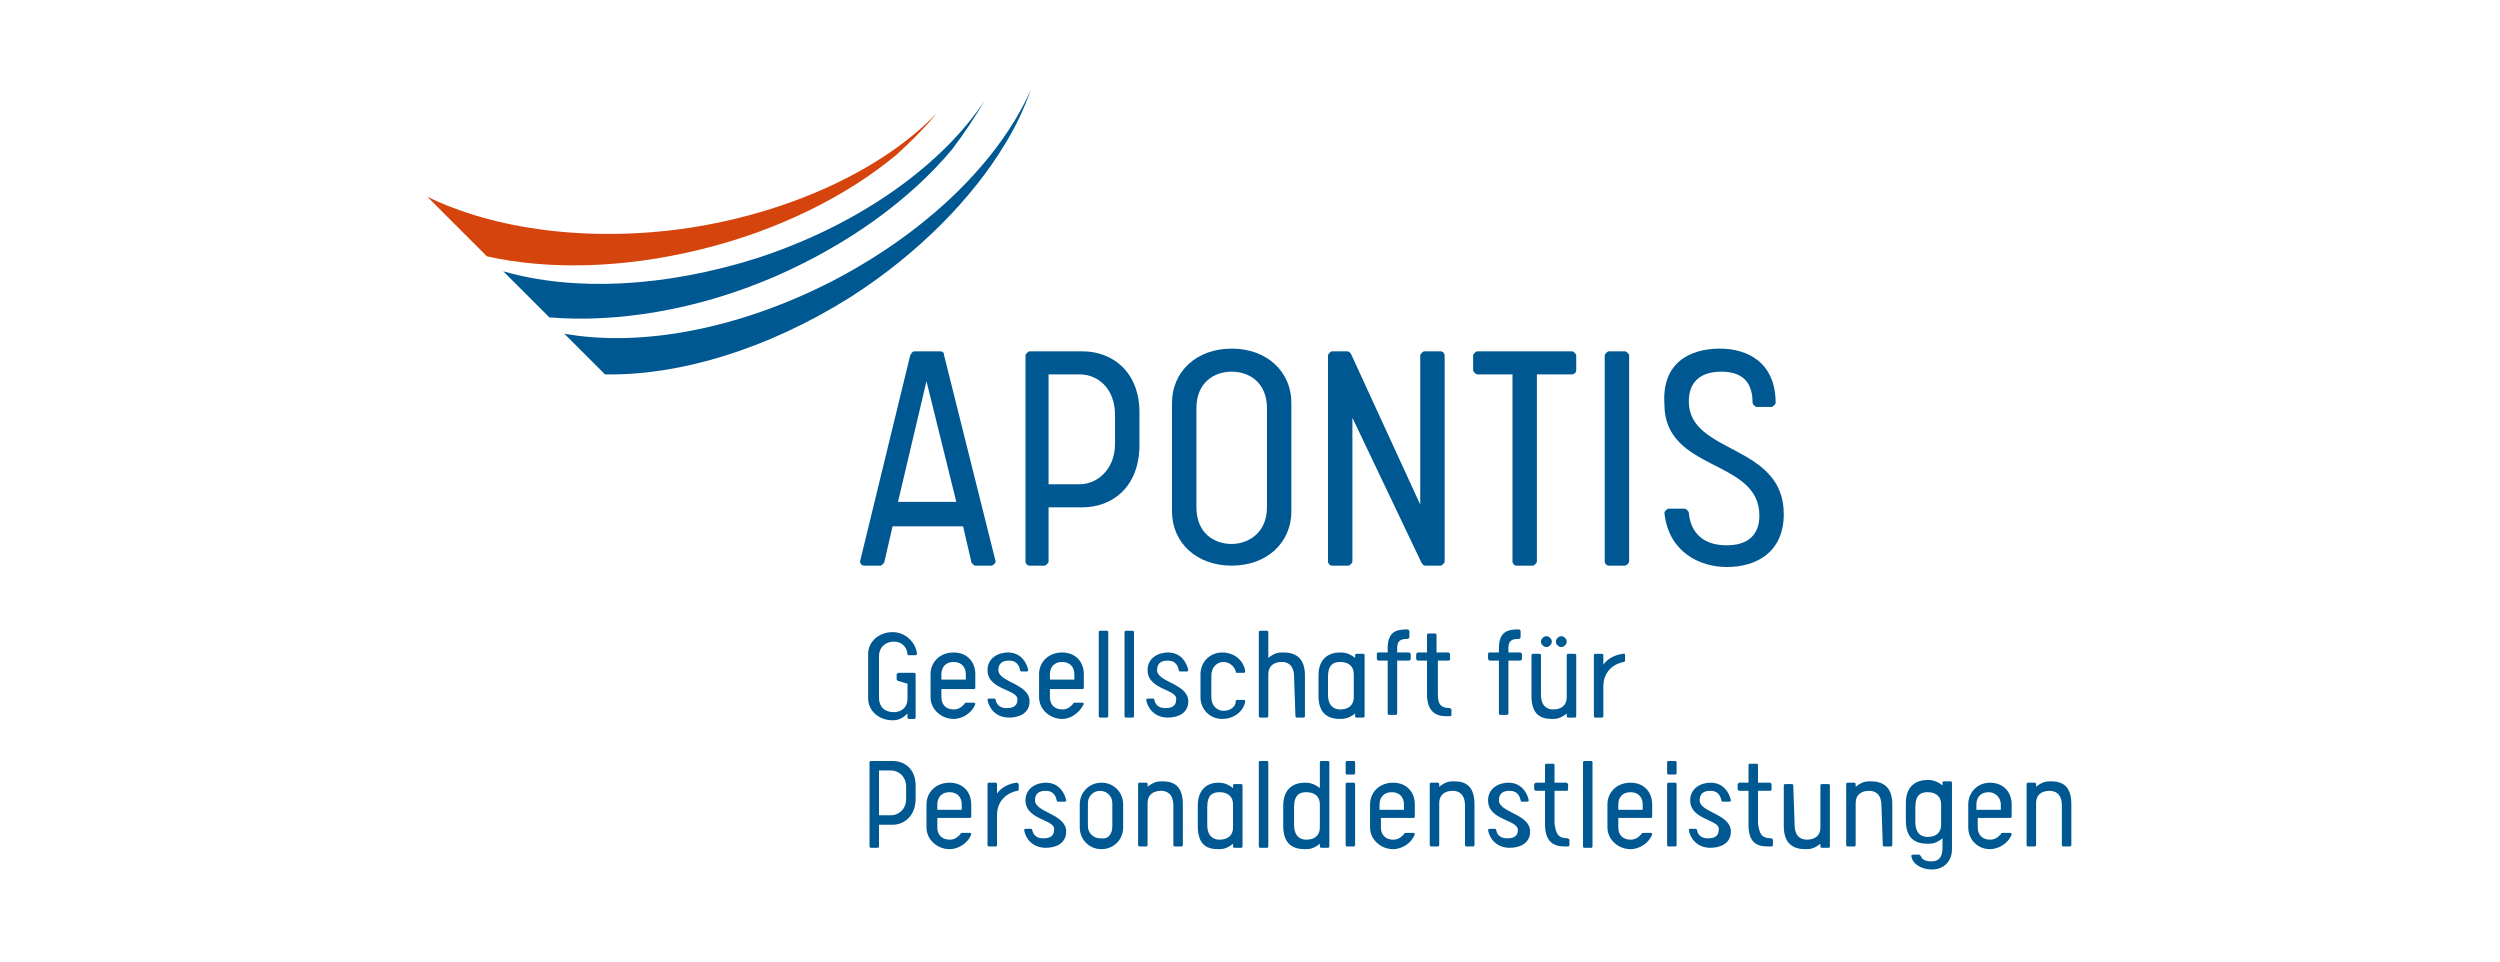 <?xml version="1.0" encoding="utf-8"?>
<!-- Generator: Adobe Illustrator 24.0.3, SVG Export Plug-In . SVG Version: 6.00 Build 0)  -->
<svg version="1.1" id="Logos" xmlns="http://www.w3.org/2000/svg" xmlns:xlink="http://www.w3.org/1999/xlink" x="0px" y="0px"
	 viewBox="0 0 184.3 70.9" style="enable-background:new 0 0 184.3 70.9;" xml:space="preserve">
<style type="text/css">
	.st0{fill:#D6440D;}
	.st1{fill:#005892;}
</style>
<g>
	<path class="st0" d="M50.8,16.8c-7.4,1.1-14.4,0.1-19.3-2.3l4.4,4.4c4.5,1,10,0.9,15.7-0.5c5.8-1.4,10.9-4,14.5-7
		c1.1-1,2.1-2,3-3.1C65.3,12.3,58.6,15.6,50.8,16.8z"/>
	<path class="st1" d="M55.9,19C49,21.2,42.3,21.5,37.1,20l3.4,3.4c4.9,0.4,10.8-0.5,16.6-3c5.5-2.4,10-5.7,13.1-9.4
		c0.9-1.2,1.7-2.4,2.4-3.6C69.5,12.1,63.5,16.5,55.9,19z"/>
	<path class="st1" d="M61.4,20.7c-7,3.6-14.2,4.9-19.8,3.9l3,3c5.4,0.1,11.9-1.8,18.1-5.7c5-3.2,9-7.3,11.4-11.3
		C74.9,9.3,75.5,8,76,6.6C73.7,11.8,68.5,17,61.4,20.7z"/>
	<g>
		<path class="st1" d="M73.4,41.4c0,0.1-0.2,0.3-0.3,0.3h-1.2c-0.1,0-0.3-0.2-0.3-0.3L71,38.8h-5.2l-0.6,2.6c0,0.1-0.2,0.3-0.3,0.3
			h-1.2c-0.2,0-0.3-0.2-0.3-0.3l3.7-15.2c0.1-0.2,0.2-0.3,0.3-0.3h1.9c0.2,0,0.3,0.1,0.3,0.3L73.4,41.4z M70.5,37l-2.2-8.9L66.2,37
			H70.5z"/>
		<path class="st1" d="M77.3,41.4c0,0.1-0.2,0.3-0.3,0.3h-1.1c-0.2,0-0.3-0.2-0.3-0.3V26.2c0-0.1,0.2-0.3,0.3-0.3h3.9
			c2.2,0,4.2,1.5,4.2,4.5v2.4c0,3.1-2,4.6-4.2,4.6h-2.5C77.3,37.4,77.3,41.4,77.3,41.4z M82.2,30.6c0-2-1.3-3-2.6-3h-2.3v8.1h2.3
			c1.2,0,2.6-1,2.6-3V30.6z"/>
		<path class="st1" d="M95.2,29.7v8c0,2.3-1.8,4-4.4,4s-4.4-1.7-4.4-4v-8c0-2.3,1.8-4,4.4-4S95.2,27.4,95.2,29.7z M93.4,37.4v-7.3
			c0-1.9-1.3-2.7-2.6-2.7c-1.3,0-2.6,0.8-2.6,2.7v7.3c0,1.9,1.3,2.7,2.6,2.7C92,40.1,93.4,39.3,93.4,37.4z"/>
		<path class="st1" d="M99.7,30.8v10.6c0,0.1-0.2,0.3-0.3,0.3h-1.2c-0.2,0-0.3-0.2-0.3-0.3V26.2c0-0.1,0.2-0.3,0.3-0.3h1.1
			c0.2,0,0.2,0.1,0.3,0.2l5.1,11.1V26.2c0-0.1,0.2-0.3,0.3-0.3h1.2c0.2,0,0.3,0.2,0.3,0.3v15.2c0,0.1-0.2,0.3-0.3,0.3h-1.1
			c-0.2,0-0.2-0.1-0.3-0.2L99.7,30.8z"/>
		<path class="st1" d="M111.5,27.6h-2.6c-0.1,0-0.3-0.2-0.3-0.3v-1.1c0-0.1,0.2-0.3,0.3-0.3h7c0.1,0,0.3,0.2,0.3,0.3v1.1
			c0,0.2-0.2,0.3-0.3,0.3h-2.6v13.8c0,0.1-0.2,0.3-0.3,0.3h-1.2c-0.2,0-0.3-0.2-0.3-0.3L111.5,27.6L111.5,27.6z"/>
		<path class="st1" d="M118.3,26.2c0-0.1,0.2-0.3,0.3-0.3h1.2c0.1,0,0.3,0.2,0.3,0.3v15.2c0,0.1-0.2,0.3-0.3,0.3h-1.2
			c-0.2,0-0.3-0.2-0.3-0.3V26.2z"/>
		<path class="st1" d="M126.8,25.7c2,0,4.1,1,4.1,4c0,0.1-0.2,0.3-0.3,0.3h-1.1c-0.1,0-0.3-0.2-0.3-0.3c0-1-0.3-2.3-2.3-2.3
			c-2.4,0-2.4,1.8-2.4,2.2c0,3.9,7,3.1,7,8.3c0,2.8-2,3.9-4.2,3.9c-2,0-4.3-1.1-4.6-4c0-0.1,0.2-0.3,0.3-0.3h1.2
			c0.1,0,0.3,0.2,0.3,0.3c0.1,1.2,0.8,2.4,2.8,2.4c2.4,0,2.4-1.8,2.4-2.2c0-4.2-7-3.2-7-8.2C122.5,26.8,124.5,25.7,126.8,25.7z"/>
	</g>
	<g>
		<path class="st1" d="M66.2,50.2c0,0-0.1-0.1-0.1-0.1v-0.4c0,0,0.1-0.1,0.1-0.1h1.2c0.1,0,0.1,0.1,0.1,0.1v3.2
			c0,0.1-0.1,0.1-0.1,0.1H67c-0.1,0-0.1-0.1-0.1-0.1v-0.3c-0.3,0.3-0.6,0.5-1.1,0.5c-1,0-1.8-0.7-1.8-1.6v-3.3
			c0-0.9,0.8-1.6,1.8-1.6c0.9,0,1.7,0.7,1.8,1.6c0,0.1-0.1,0.1-0.1,0.1h-0.5c-0.1,0-0.1,0-0.1-0.1c-0.1-0.7-0.6-0.9-1-0.9
			c-0.5,0-1.1,0.3-1.1,1.1v3c0,0.8,0.5,1.1,1.1,1.1c0.5,0,1-0.3,1-1v-1.1L66.2,50.2L66.2,50.2z"/>
		<path class="st1" d="M71.9,50.7c0,0.1-0.1,0.1-0.1,0.1h-2.4v0.6c0,0.6,0.4,0.9,0.9,0.9c0.4,0,0.6-0.2,0.8-0.4
			c0-0.1,0.1-0.1,0.2-0.1h0.5c0.1,0,0.1,0.1,0.1,0.1c-0.2,0.6-0.9,1.1-1.6,1.1c-0.9,0-1.7-0.7-1.7-1.6v-1.7c0-0.9,0.7-1.6,1.7-1.6
			s1.6,0.7,1.6,1.6C71.9,49.7,71.9,50.7,71.9,50.7z M71.2,49.7c0-0.5-0.3-0.9-0.9-0.9c-0.6,0-0.9,0.4-0.9,0.9v0.4h1.8L71.2,49.7
			L71.2,49.7z"/>
		<path class="st1" d="M72.8,49.4c0-0.9,0.8-1.3,1.5-1.3c1,0,1.4,0.8,1.5,1.3c0,0.1-0.1,0.1-0.1,0.1h-0.4c-0.1,0-0.1-0.1-0.1-0.1
			c-0.1-0.5-0.4-0.7-0.8-0.7c-0.2,0-0.8,0-0.8,0.7c0,0.9,2.3,1,2.3,2.3c0,0.9-0.8,1.2-1.5,1.2c-1,0-1.5-0.7-1.6-1.3
			c0-0.1,0.1-0.1,0.1-0.1h0.4c0.1,0,0.1,0.1,0.1,0.1c0.1,0.5,0.5,0.6,0.8,0.6c0.2,0,0.8,0,0.8-0.6C75.1,50.8,72.8,50.9,72.8,49.4z"
			/>
		<path class="st1" d="M79.9,50.7c0,0.1-0.1,0.1-0.1,0.1h-2.4v0.6c0,0.6,0.4,0.9,0.9,0.9c0.4,0,0.6-0.2,0.8-0.4
			c0-0.1,0.1-0.1,0.2-0.1h0.5c0.1,0,0.1,0.1,0.1,0.1C79.6,52.5,79,53,78.3,53c-0.9,0-1.7-0.7-1.7-1.6v-1.7c0-0.9,0.7-1.6,1.7-1.6
			s1.6,0.7,1.6,1.6C79.9,49.7,79.9,50.7,79.9,50.7z M79.2,49.7c0-0.5-0.3-0.9-0.9-0.9c-0.6,0-0.9,0.4-0.9,0.9v0.4h1.8L79.2,49.7
			L79.2,49.7z"/>
		<path class="st1" d="M81,46.6c0-0.1,0.1-0.1,0.1-0.1h0.5c0.1,0,0.1,0.1,0.1,0.1v6.2c0,0.1-0.1,0.1-0.1,0.1h-0.5
			c-0.1,0-0.1-0.1-0.1-0.1V46.6z"/>
		<path class="st1" d="M82.9,46.6c0-0.1,0.1-0.1,0.1-0.1h0.5c0.1,0,0.1,0.1,0.1,0.1v6.2c0,0.1-0.1,0.1-0.1,0.1H83
			c-0.1,0-0.1-0.1-0.1-0.1V46.6z"/>
		<path class="st1" d="M84.6,49.4c0-0.9,0.8-1.3,1.5-1.3c1,0,1.4,0.8,1.5,1.3c0,0.1-0.1,0.1-0.1,0.1H87c-0.1,0-0.1-0.1-0.1-0.1
			c-0.1-0.5-0.4-0.7-0.8-0.7c-0.2,0-0.8,0-0.8,0.7c0,0.9,2.3,1,2.3,2.3c0,0.9-0.8,1.2-1.5,1.2c-1,0-1.5-0.7-1.6-1.3
			c0-0.1,0.1-0.1,0.1-0.1h0.4c0.1,0,0.1,0.1,0.1,0.1c0.1,0.5,0.5,0.6,0.8,0.6c0.2,0,0.8,0,0.8-0.6C86.9,50.8,84.6,50.9,84.6,49.4z"
			/>
		<path class="st1" d="M88.5,49.7c0-0.9,0.7-1.6,1.6-1.6c0.9,0,1.6,0.6,1.7,1.4c0,0.1-0.1,0.1-0.1,0.1h-0.5c-0.1,0-0.1,0-0.1-0.1
			c-0.1-0.4-0.5-0.7-0.9-0.7c-0.5,0-0.9,0.4-0.9,1v1.6c0,0.6,0.4,1,0.9,1c0.5,0,0.9-0.3,0.9-0.7c0-0.1,0.1-0.1,0.1-0.1h0.5
			c0.1,0,0.1,0.1,0.1,0.1C91.7,52.4,91,53,90.1,53c-0.9,0-1.6-0.7-1.6-1.6V49.7z"/>
		<path class="st1" d="M95.4,49.9c0-0.9-0.5-1.1-0.9-1.1c-0.6,0-1,0.3-1,0.9v3.1c0,0.1-0.1,0.1-0.1,0.1h-0.5c-0.1,0-0.1-0.1-0.1-0.1
			v-6.2c0-0.1,0.1-0.1,0.1-0.1h0.5c0.1,0,0.1,0.1,0.1,0.1v1.9c0.5-0.4,0.8-0.4,1.1-0.4c0.8,0,1.6,0.3,1.6,1.7v3
			c0,0.1-0.1,0.1-0.1,0.1h-0.5c-0.1,0-0.1-0.1-0.1-0.1L95.4,49.9C95.5,49.9,95.4,49.9,95.4,49.9z"/>
		<path class="st1" d="M100.6,52.8c0,0.1-0.1,0.1-0.1,0.1H100c-0.1,0-0.1-0.1-0.1-0.1v-0.2C99.4,53,99,53,98.8,53
			c-0.8,0-1.6-0.3-1.6-1.7v-1.5c0-1.3,0.8-1.7,1.6-1.7c0.2,0,0.6,0,1.1,0.4v-0.2c0-0.1,0.1-0.1,0.1-0.1h0.5c0.1,0,0.1,0.1,0.1,0.1
			V52.8z M99.8,49.7c0-0.6-0.4-0.9-1-0.9c-0.5,0-0.9,0.2-0.9,1.1v1.3c0,0.9,0.5,1.1,0.9,1.1c0.6,0,1-0.3,1-0.9V49.7z"/>
		<path class="st1" d="M103.8,46.4c0,0,0.1,0.1,0.1,0.1V47c0,0-0.1,0.1-0.1,0.1h-0.1c-0.6,0-0.7,0.3-0.7,0.7v0.3h0.9
			c0,0,0.1,0.1,0.1,0.1v0.4c0,0-0.1,0.1-0.1,0.1h-0.9v3.9c0,0.1-0.1,0.1-0.1,0.1h-0.5c-0.1,0-0.1-0.1-0.1-0.1v-3.9h-0.7
			c0,0-0.1-0.1-0.1-0.1v-0.4c0-0.1,0.1-0.1,0.1-0.1h0.7v-0.3c0-1.2,0.6-1.4,1.4-1.4H103.8z"/>
		<path class="st1" d="M106.9,52.2c0,0,0.1,0.1,0.1,0.1v0.4c0,0.1-0.1,0.1-0.1,0.1h-0.3c-0.8,0-1.4-0.4-1.4-1.6v-2.5h-0.7
			c0,0-0.1-0.1-0.1-0.1v-0.4c0,0,0.1-0.1,0.1-0.1h0.7v-1.3c0-0.1,0.1-0.1,0.1-0.1h0.5c0.1,0,0.1,0.1,0.1,0.1v1.3h0.9
			c0,0,0.1,0.1,0.1,0.1v0.4c0,0.1-0.1,0.1-0.1,0.1H106v2.4C106,51.8,106.1,52.2,106.9,52.2C106.9,52.2,106.9,52.2,106.9,52.2z"/>
		<path class="st1" d="M112,46.4c0,0,0.1,0.1,0.1,0.1V47c0,0-0.1,0.1-0.1,0.1h-0.1c-0.6,0-0.7,0.3-0.7,0.7v0.3h0.9
			c0,0,0.1,0.1,0.1,0.1v0.4c0,0-0.1,0.1-0.1,0.1h-0.9v3.9c0,0.1-0.1,0.1-0.1,0.1h-0.5c-0.1,0-0.1-0.1-0.1-0.1v-3.9h-0.7
			c0,0-0.1-0.1-0.1-0.1v-0.4c0-0.1,0.1-0.1,0.1-0.1h0.7v-0.3c0-1.2,0.6-1.4,1.4-1.4H112z"/>
		<path class="st1" d="M113.6,51.2c0,0.9,0.5,1.1,0.9,1.1c0.6,0,1-0.3,1-0.9v-3.1c0-0.1,0.1-0.1,0.1-0.1h0.5c0.1,0,0.1,0.1,0.1,0.1
			v4.5c0,0.1-0.1,0.1-0.1,0.1h-0.5c-0.1,0-0.1-0.1-0.1-0.1v-0.2c-0.5,0.4-0.8,0.4-1.1,0.4c-0.8,0-1.5-0.3-1.5-1.7v-3
			c0-0.1,0.1-0.1,0.1-0.1h0.5c0.1,0,0.1,0.1,0.1,0.1V51.2z M114,46.9c0.2,0,0.4,0.2,0.4,0.4c0,0.2-0.2,0.4-0.4,0.4
			c-0.2,0-0.4-0.2-0.4-0.4S113.8,46.9,114,46.9z M115.1,46.9c0.2,0,0.4,0.2,0.4,0.4c0,0.2-0.2,0.4-0.4,0.4c-0.2,0-0.4-0.2-0.4-0.4
			S114.9,46.9,115.1,46.9z"/>
		<path class="st1" d="M119.8,48.3v0.4c0,0.1-0.1,0.1-0.1,0.1c-0.6,0.1-1.5,0.6-1.5,1.8v2.2c0,0.1-0.1,0.1-0.1,0.1h-0.5
			c-0.1,0-0.1-0.1-0.1-0.1v-4.5c0-0.1,0.1-0.1,0.1-0.1h0.5c0.1,0,0.1,0.1,0.1,0.1V49c0.4-0.6,1.2-0.8,1.5-0.8
			C119.7,48.1,119.8,48.2,119.8,48.3z"/>
		<path class="st1" d="M64.8,62.4c0,0.1-0.1,0.1-0.1,0.1h-0.5c-0.1,0-0.1-0.1-0.1-0.1v-6.2c0-0.1,0.1-0.1,0.1-0.1h1.6
			c0.9,0,1.7,0.6,1.7,1.8v1c0,1.2-0.8,1.9-1.7,1.9h-1V62.4z M66.8,58c0-0.8-0.6-1.2-1.1-1.2h-0.9v3.3h0.9c0.5,0,1.1-0.4,1.1-1.2V58z
			"/>
		<path class="st1" d="M71.6,60.2c0,0.1-0.1,0.1-0.1,0.1h-2.4V61c0,0.6,0.4,0.9,0.9,0.9c0.4,0,0.6-0.2,0.8-0.4
			c0-0.1,0.1-0.1,0.2-0.1h0.5c0.1,0,0.1,0.1,0.1,0.1c-0.2,0.6-0.9,1.1-1.6,1.1c-0.9,0-1.7-0.7-1.7-1.6v-1.7c0-0.9,0.7-1.6,1.7-1.6
			s1.6,0.7,1.6,1.6C71.6,59.3,71.6,60.2,71.6,60.2z M70.9,59.3c0-0.5-0.3-0.9-0.9-0.9c-0.6,0-0.9,0.4-0.9,0.9v0.4h1.8V59.3z"/>
		<path class="st1" d="M75.1,57.8v0.4c0,0.1-0.1,0.1-0.1,0.1c-0.6,0.1-1.5,0.6-1.5,1.8v2.2c0,0.1-0.1,0.1-0.1,0.1h-0.5
			c-0.1,0-0.1-0.1-0.1-0.1v-4.5c0-0.1,0.1-0.1,0.1-0.1h0.5c0.1,0,0.1,0.1,0.1,0.1v0.7c0.4-0.6,1.2-0.8,1.5-0.8
			C75,57.7,75.1,57.8,75.1,57.8z"/>
		<path class="st1" d="M75.6,59c0-0.9,0.8-1.3,1.5-1.3c1,0,1.4,0.8,1.5,1.3c0,0.1-0.1,0.1-0.1,0.1H78c-0.1,0-0.1-0.1-0.1-0.1
			c-0.1-0.5-0.4-0.7-0.8-0.7c-0.2,0-0.8,0-0.8,0.7c0,0.9,2.3,1,2.3,2.3c0,0.9-0.8,1.2-1.5,1.2c-1,0-1.5-0.7-1.6-1.3
			c0-0.1,0.1-0.1,0.1-0.1h0.4c0.1,0,0.1,0.1,0.1,0.1c0.1,0.5,0.5,0.6,0.8,0.6c0.2,0,0.8,0,0.8-0.6C77.9,60.4,75.6,60.5,75.6,59z"/>
		<path class="st1" d="M82.8,59.3V61c0,0.9-0.7,1.6-1.6,1.6s-1.6-0.7-1.6-1.6v-1.7c0-0.9,0.7-1.6,1.6-1.6S82.8,58.4,82.8,59.3z
			 M82,60.9v-1.7c0-0.5-0.4-0.9-0.9-0.9s-0.9,0.4-0.9,0.9v1.7c0,0.5,0.4,0.9,0.9,0.9C81.7,61.9,82,61.5,82,60.9z"/>
		<path class="st1" d="M86.5,59.4c0-0.9-0.5-1.1-0.9-1.1c-0.6,0-1,0.3-1,0.9v3.1c0,0.1-0.1,0.1-0.1,0.1H84c-0.1,0-0.1-0.1-0.1-0.1
			v-4.5c0-0.1,0.1-0.1,0.1-0.1h0.5c0.1,0,0.1,0.1,0.1,0.1v0.2c0.5-0.4,0.8-0.4,1.1-0.4c0.8,0,1.5,0.3,1.5,1.7v3
			c0,0.1-0.1,0.1-0.1,0.1h-0.5c-0.1,0-0.1-0.1-0.1-0.1V59.4z"/>
		<path class="st1" d="M91.6,62.4c0,0.1-0.1,0.1-0.1,0.1H91c-0.1,0-0.1-0.1-0.1-0.1v-0.2c-0.5,0.4-0.8,0.4-1.1,0.4
			c-0.8,0-1.5-0.3-1.5-1.7v-1.5c0-1.3,0.8-1.7,1.5-1.7c0.2,0,0.6,0,1.1,0.4v-0.2c0-0.1,0.1-0.1,0.1-0.1h0.5c0.1,0,0.1,0.1,0.1,0.1
			V62.4z M90.9,59.3c0-0.6-0.4-0.9-1-0.9c-0.5,0-0.9,0.2-0.9,1.1v1.3c0,0.9,0.5,1.1,0.9,1.1c0.6,0,1-0.3,1-0.9V59.3z"/>
		<path class="st1" d="M92.8,56.2c0-0.1,0.1-0.1,0.1-0.1h0.5c0.1,0,0.1,0.1,0.1,0.1v6.2c0,0.1-0.1,0.1-0.1,0.1h-0.5
			c-0.1,0-0.1-0.1-0.1-0.1V56.2z"/>
		<path class="st1" d="M98,62.4c0,0.1-0.1,0.1-0.1,0.1h-0.5c-0.1,0-0.1-0.1-0.1-0.1v-0.2c-0.5,0.4-0.8,0.4-1.1,0.4
			c-0.8,0-1.6-0.3-1.6-1.7v-1.5c0-1.3,0.8-1.7,1.6-1.7c0.2,0,0.6,0,1.1,0.4v-1.9c0-0.1,0.1-0.1,0.1-0.1h0.5c0.1,0,0.1,0.1,0.1,0.1
			V62.4z M97.3,59.3c0-0.6-0.4-0.9-1-0.9c-0.5,0-0.9,0.2-0.9,1.1v1.3c0,0.9,0.5,1.1,0.9,1.1c0.6,0,1-0.3,1-0.9V59.3z"/>
		<path class="st1" d="M99.2,56.2c0-0.1,0.1-0.1,0.1-0.1h0.5c0.1,0,0.1,0.1,0.1,0.1v0.8c0,0.1-0.1,0.1-0.1,0.1h-0.5
			c-0.1,0-0.1-0.1-0.1-0.1V56.2z M99.2,57.8c0-0.1,0.1-0.1,0.1-0.1h0.5c0.1,0,0.1,0.1,0.1,0.1v4.5c0,0.1-0.1,0.1-0.1,0.1h-0.5
			c-0.1,0-0.1-0.1-0.1-0.1V57.8z"/>
		<path class="st1" d="M104.3,60.2c0,0.1-0.1,0.1-0.1,0.1h-2.4V61c0,0.6,0.4,0.9,0.9,0.9c0.4,0,0.6-0.2,0.8-0.4
			c0-0.1,0.1-0.1,0.2-0.1h0.5c0.1,0,0.1,0.1,0.1,0.1c-0.2,0.6-0.9,1.1-1.6,1.1c-0.9,0-1.7-0.7-1.7-1.6v-1.7c0-0.9,0.7-1.6,1.7-1.6
			s1.6,0.7,1.6,1.6C104.3,59.3,104.3,60.2,104.3,60.2z M103.5,59.3c0-0.5-0.3-0.9-0.9-0.9c-0.6,0-0.9,0.4-0.9,0.9v0.4h1.8
			L103.5,59.3L103.5,59.3z"/>
		<path class="st1" d="M108,59.4c0-0.9-0.5-1.1-0.9-1.1c-0.6,0-1,0.3-1,0.9v3.1c0,0.1-0.1,0.1-0.1,0.1h-0.5c-0.1,0-0.1-0.1-0.1-0.1
			v-4.5c0-0.1,0.1-0.1,0.1-0.1h0.5c0.1,0,0.1,0.1,0.1,0.1v0.2c0.5-0.4,0.8-0.4,1.1-0.4c0.8,0,1.5,0.3,1.5,1.7v3
			c0,0.1-0.1,0.1-0.1,0.1h-0.5c-0.1,0-0.1-0.1-0.1-0.1L108,59.4L108,59.4z"/>
		<path class="st1" d="M109.7,59c0-0.9,0.8-1.3,1.5-1.3c1,0,1.4,0.8,1.5,1.3c0,0.1-0.1,0.1-0.1,0.1h-0.4c-0.1,0-0.1-0.1-0.1-0.1
			c-0.1-0.5-0.4-0.7-0.8-0.7c-0.2,0-0.8,0-0.8,0.7c0,0.9,2.3,1,2.3,2.3c0,0.9-0.8,1.2-1.5,1.2c-1,0-1.5-0.7-1.6-1.3
			c0-0.1,0.1-0.1,0.1-0.1h0.4c0.1,0,0.1,0.1,0.1,0.1c0.1,0.5,0.5,0.6,0.8,0.6c0.2,0,0.8,0,0.8-0.6C111.9,60.4,109.7,60.5,109.7,59z"
			/>
		<path class="st1" d="M115.6,61.8c0,0,0.1,0.1,0.1,0.1v0.4c0,0.1-0.1,0.1-0.1,0.1h-0.3c-0.8,0-1.4-0.4-1.4-1.6v-2.5h-0.7
			c0,0-0.1-0.1-0.1-0.1v-0.4c0,0,0.1-0.1,0.1-0.1h0.7v-1.3c0-0.1,0.1-0.1,0.1-0.1h0.5c0.1,0,0.1,0.1,0.1,0.1v1.3h0.9
			c0,0,0.1,0.1,0.1,0.1v0.4c0,0.1-0.1,0.1-0.1,0.1h-0.9v2.4C114.7,61.4,114.8,61.8,115.6,61.8C115.5,61.8,115.6,61.8,115.6,61.8z"/>
		<path class="st1" d="M116.7,56.2c0-0.1,0.1-0.1,0.1-0.1h0.5c0.1,0,0.1,0.1,0.1,0.1v6.2c0,0.1-0.1,0.1-0.1,0.1h-0.5
			c-0.1,0-0.1-0.1-0.1-0.1V56.2z"/>
		<path class="st1" d="M121.8,60.2c0,0.1-0.1,0.1-0.1,0.1h-2.4V61c0,0.6,0.4,0.9,0.9,0.9c0.4,0,0.6-0.2,0.8-0.4
			c0-0.1,0.1-0.1,0.2-0.1h0.5c0.1,0,0.1,0.1,0.1,0.1c-0.2,0.6-0.9,1.1-1.6,1.1c-0.9,0-1.7-0.7-1.7-1.6v-1.7c0-0.9,0.7-1.6,1.7-1.6
			s1.6,0.7,1.6,1.6C121.8,59.3,121.8,60.2,121.8,60.2z M121.1,59.3c0-0.5-0.3-0.9-0.9-0.9c-0.6,0-0.9,0.4-0.9,0.9v0.4h1.8
			L121.1,59.3L121.1,59.3z"/>
		<path class="st1" d="M122.9,56.2c0-0.1,0.1-0.1,0.1-0.1h0.5c0.1,0,0.1,0.1,0.1,0.1v0.8c0,0.1-0.1,0.1-0.1,0.1H123
			c-0.1,0-0.1-0.1-0.1-0.1V56.2z M122.9,57.8c0-0.1,0.1-0.1,0.1-0.1h0.5c0.1,0,0.1,0.1,0.1,0.1v4.5c0,0.1-0.1,0.1-0.1,0.1H123
			c-0.1,0-0.1-0.1-0.1-0.1V57.8z"/>
		<path class="st1" d="M124.6,59c0-0.9,0.8-1.3,1.5-1.3c1,0,1.4,0.8,1.5,1.3c0,0.1-0.1,0.1-0.1,0.1H127c-0.1,0-0.1-0.1-0.1-0.1
			c-0.1-0.5-0.4-0.7-0.8-0.7c-0.2,0-0.8,0-0.8,0.7c0,0.9,2.3,1,2.3,2.3c0,0.9-0.8,1.2-1.5,1.2c-1,0-1.5-0.7-1.6-1.3
			c0-0.1,0.1-0.1,0.1-0.1h0.4c0.1,0,0.1,0.1,0.1,0.1c0.1,0.5,0.5,0.6,0.8,0.6c0.2,0,0.8,0,0.8-0.6C126.9,60.4,124.6,60.5,124.6,59z"
			/>
		<path class="st1" d="M130.6,61.8c0,0,0.1,0.1,0.1,0.1v0.4c0,0.1-0.1,0.1-0.1,0.1h-0.3c-0.9,0-1.4-0.4-1.4-1.6v-2.5h-0.7
			c0,0-0.1-0.1-0.1-0.1v-0.4c0,0,0.1-0.1,0.1-0.1h0.7v-1.3c0-0.1,0.1-0.1,0.1-0.1h0.5c0.1,0,0.1,0.1,0.1,0.1v1.3h0.9
			c0,0,0.1,0.1,0.1,0.1v0.4c0,0.1-0.1,0.1-0.1,0.1h-0.9v2.4C129.7,61.4,129.8,61.8,130.6,61.8C130.5,61.8,130.6,61.8,130.6,61.8z"/>
		<path class="st1" d="M132.3,60.8c0,0.9,0.5,1.1,0.9,1.1c0.6,0,1-0.3,1-0.9v-3.1c0-0.1,0.1-0.1,0.1-0.1h0.5c0.1,0,0.1,0.1,0.1,0.1
			v4.5c0,0.1-0.1,0.1-0.1,0.1h-0.5c-0.1,0-0.1-0.1-0.1-0.1v-0.2c-0.5,0.4-0.8,0.4-1.1,0.4c-0.8,0-1.6-0.3-1.6-1.7v-3
			c0-0.1,0.1-0.1,0.1-0.1h0.5c0.1,0,0.1,0.1,0.1,0.1L132.3,60.8L132.3,60.8z"/>
		<path class="st1" d="M138.7,59.4c0-0.9-0.5-1.1-0.9-1.1c-0.6,0-1,0.3-1,0.9v3.1c0,0.1-0.1,0.1-0.1,0.1h-0.5
			c-0.1,0-0.1-0.1-0.1-0.1v-4.5c0-0.1,0.1-0.1,0.1-0.1h0.5c0.1,0,0.1,0.1,0.1,0.1v0.2c0.5-0.4,0.8-0.4,1.1-0.4
			c0.8,0,1.6,0.3,1.6,1.7v3c0,0.1-0.1,0.1-0.1,0.1h-0.5c-0.1,0-0.1-0.1-0.1-0.1L138.7,59.4L138.7,59.4z"/>
		<path class="st1" d="M141,63h0.4c0.1,0,0.1,0,0.2,0.1c0.1,0.3,0.4,0.4,0.8,0.4c0.6,0,0.8-0.4,0.8-1v-0.7c-0.5,0.4-0.8,0.4-1.1,0.4
			c-0.8,0-1.6-0.3-1.6-1.7v-1.3c0-1.3,0.8-1.7,1.6-1.7c0.2,0,0.6,0,1.1,0.4v-0.2c0-0.1,0.1-0.1,0.1-0.1h0.5c0.1,0,0.1,0.1,0.1,0.1
			v4.9c0,0.9-0.6,1.5-1.5,1.5c-0.7,0-1.5-0.4-1.5-1.1C140.9,63.1,141,63,141,63z M143.1,59.3c0-0.6-0.4-0.9-1-0.9
			c-0.5,0-0.9,0.2-0.9,1.1v1.1c0,0.9,0.5,1.1,0.9,1.1c0.6,0,1-0.3,1-0.9V59.3z"/>
		<path class="st1" d="M148.3,60.2c0,0.1-0.1,0.1-0.1,0.1h-2.4V61c0,0.6,0.4,0.9,0.9,0.9c0.4,0,0.6-0.2,0.8-0.4
			c0-0.1,0.1-0.1,0.2-0.1h0.5c0.1,0,0.1,0.1,0.1,0.1c-0.2,0.6-0.9,1.1-1.6,1.1c-0.9,0-1.6-0.7-1.6-1.6v-1.7c0-0.9,0.7-1.6,1.6-1.6
			c1,0,1.6,0.7,1.6,1.6V60.2z M147.5,59.3c0-0.5-0.4-0.9-0.9-0.9c-0.6,0-0.9,0.4-0.9,0.9v0.4h1.8L147.5,59.3L147.5,59.3z"/>
		<path class="st1" d="M152,59.4c0-0.9-0.5-1.1-0.9-1.1c-0.6,0-1,0.3-1,0.9v3.1c0,0.1-0.1,0.1-0.1,0.1h-0.5c-0.1,0-0.1-0.1-0.1-0.1
			v-4.5c0-0.1,0.1-0.1,0.1-0.1h0.5c0.1,0,0.1,0.1,0.1,0.1v0.2c0.5-0.4,0.8-0.4,1.1-0.4c0.8,0,1.5,0.3,1.5,1.7v3
			c0,0.1-0.1,0.1-0.1,0.1h-0.5c-0.1,0-0.1-0.1-0.1-0.1L152,59.4L152,59.4z"/>
	</g>
</g>
</svg>

